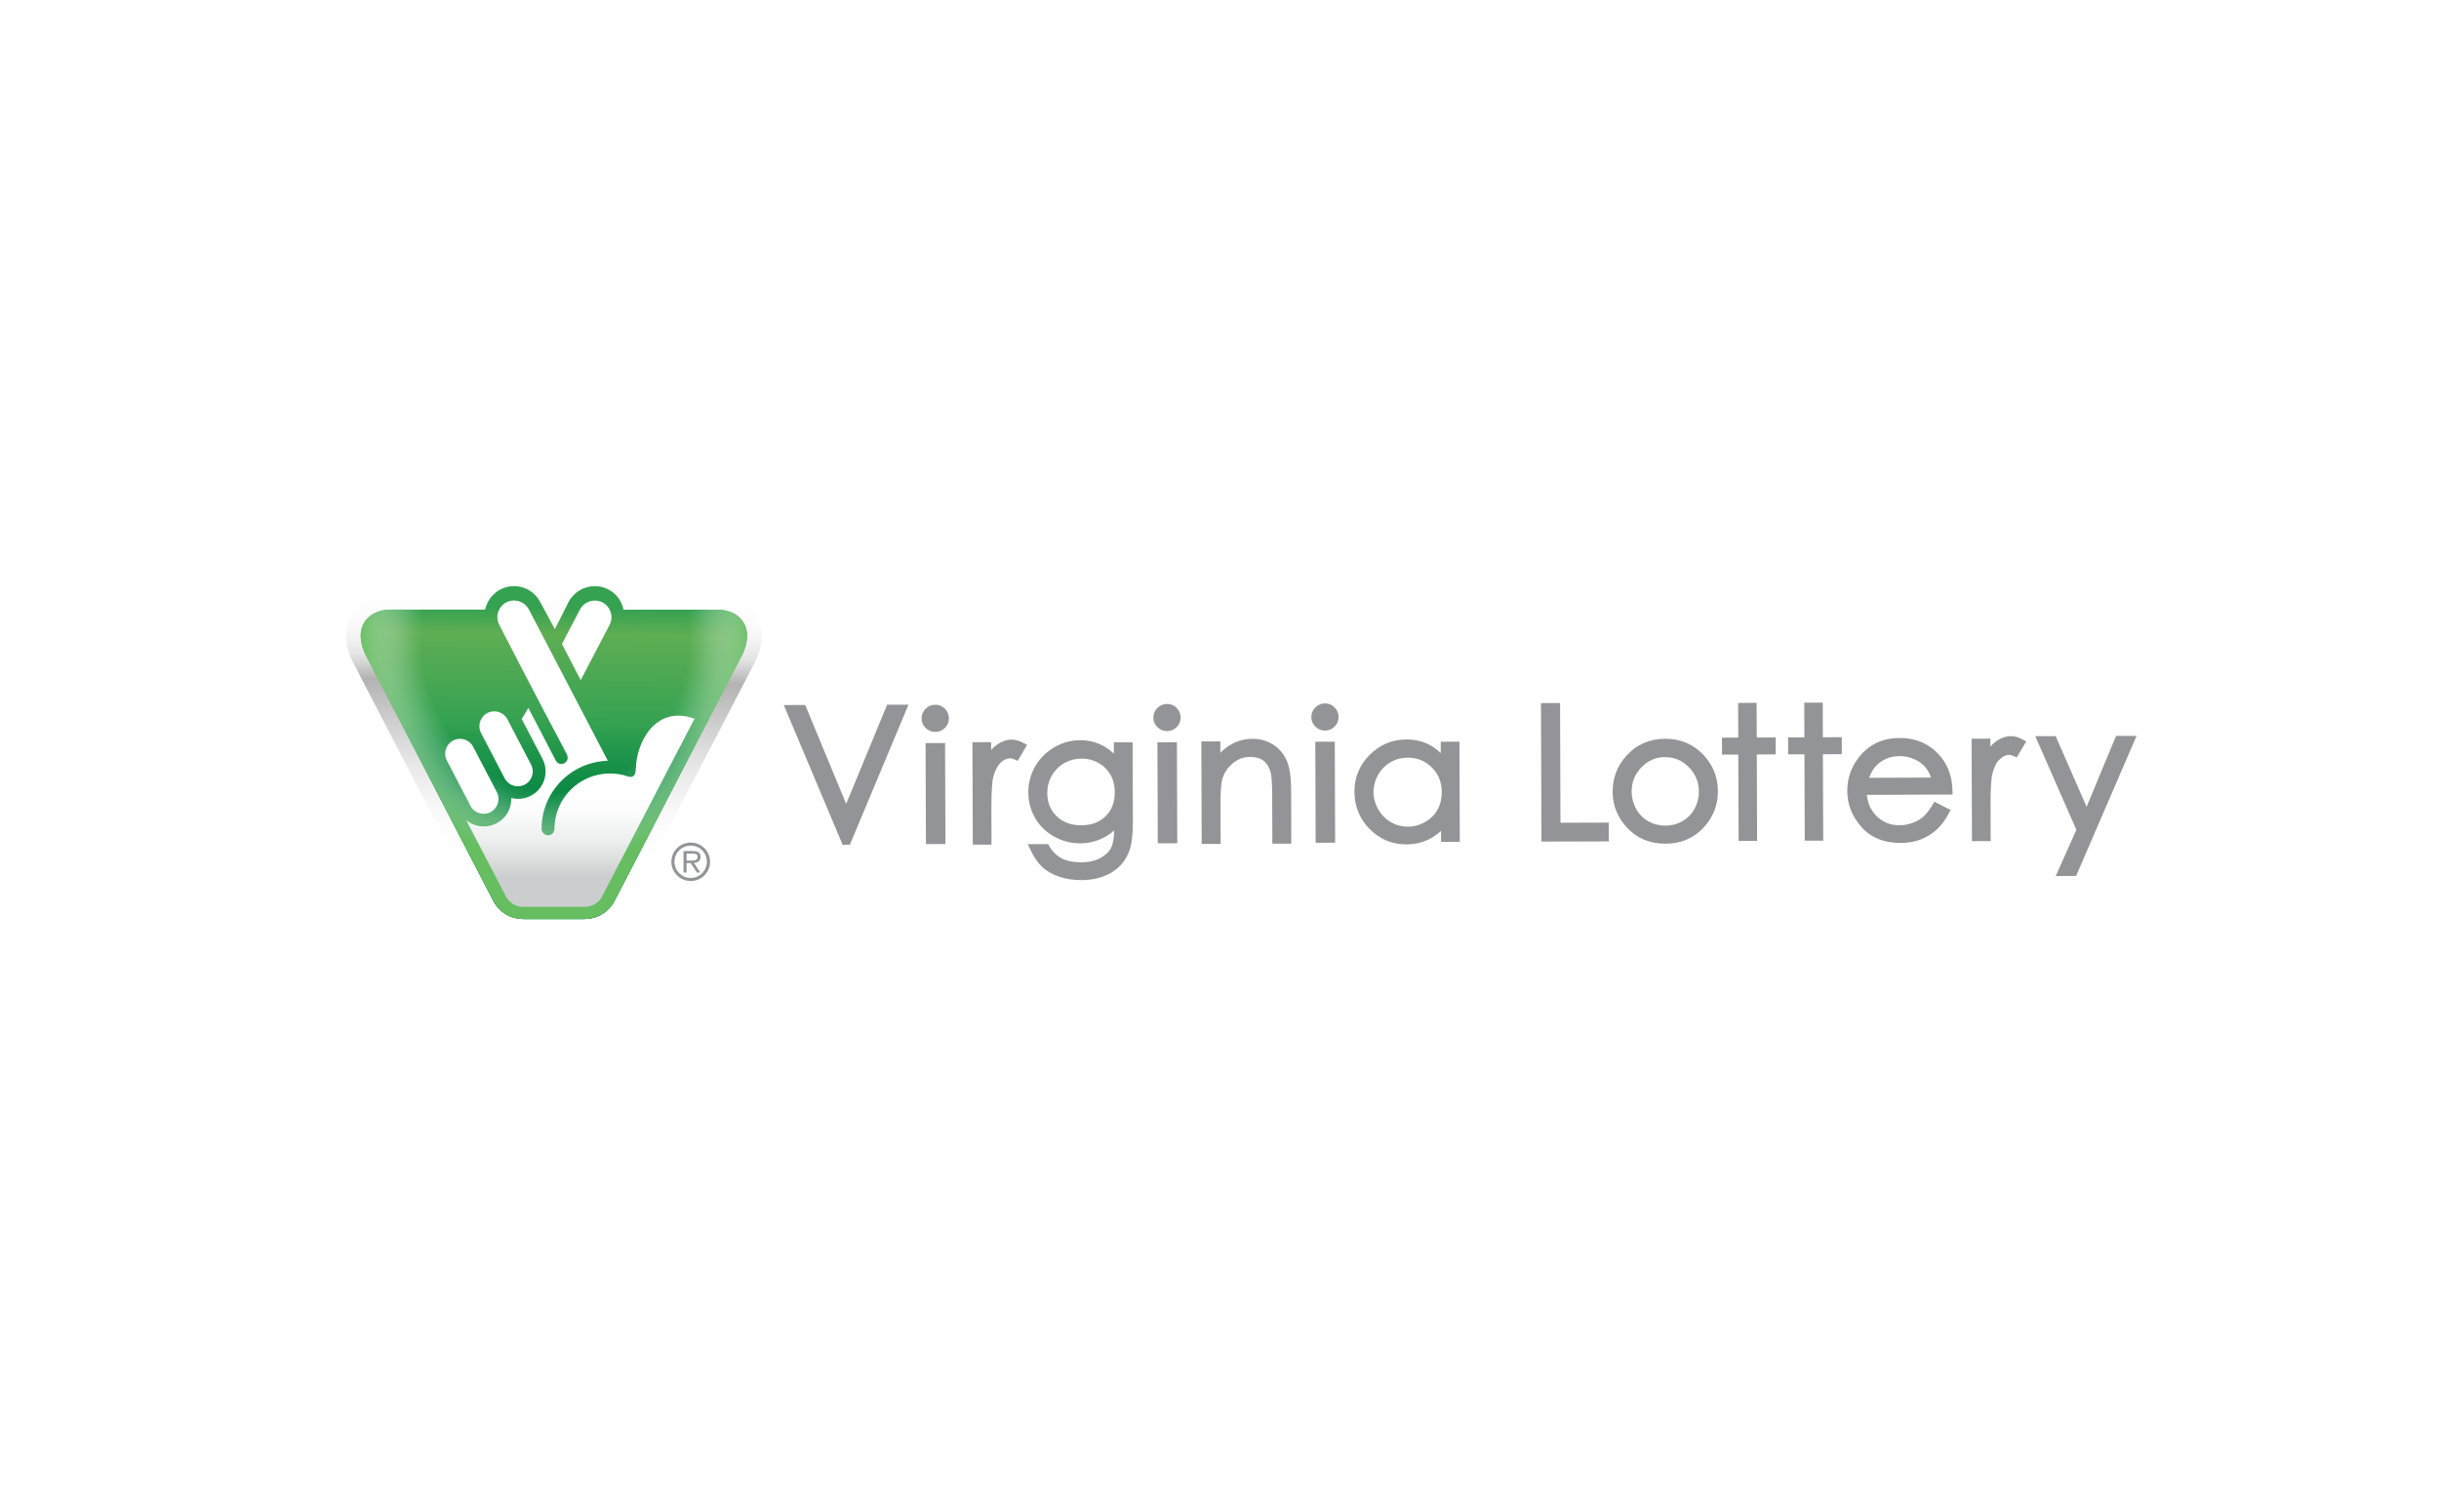 <?xml version="1.0" encoding="UTF-8"?> <svg xmlns="http://www.w3.org/2000/svg" width="500" height="310" viewBox="0 0 500 310" fill="none"><path d="M173.466 164.823L165.07 144.54L160.679 144.562L172.74 173.198L174.226 173.187L186.243 144.475L181.863 144.486L173.466 164.823Z" fill="#929497"></path><path d="M193.741 152.339L189.747 152.353L189.819 173.063L193.814 173.049L193.741 152.339Z" fill="#929497"></path><path d="M191.712 144.497C190.953 144.497 190.293 144.771 189.742 145.32C189.203 145.869 188.928 146.527 188.928 147.296C188.928 148.064 189.203 148.711 189.753 149.249C190.304 149.787 190.964 150.061 191.734 150.061C192.505 150.061 193.176 149.776 193.715 149.238C194.254 148.689 194.53 148.031 194.53 147.274C194.53 146.505 194.243 145.847 193.704 145.298C193.154 144.749 192.494 144.486 191.723 144.486L191.712 144.497Z" fill="#929497"></path><path d="M209.914 152.388C209.045 151.894 208.208 151.642 207.427 151.642C206.404 151.642 205.413 151.971 204.489 152.607C204.038 152.915 203.597 153.299 203.179 153.749V152.157L199.35 152.168L199.427 173.176H203.256L203.234 165.833C203.223 162.507 203.366 160.29 203.641 159.237C203.994 157.92 204.511 156.943 205.16 156.339C205.787 155.757 206.415 155.472 207.064 155.472C207.24 155.472 207.559 155.516 208.087 155.757L208.616 155.999L210.553 152.739L209.947 152.388H209.914Z" fill="#929497"></path><path d="M228.38 154.55C227.522 153.76 226.642 153.134 225.739 152.706C224.408 152.07 222.944 151.752 221.403 151.762C219.554 151.762 217.783 152.256 216.121 153.222C214.459 154.177 213.139 155.505 212.203 157.141C211.268 158.787 210.795 160.576 210.806 162.475C210.817 164.373 211.279 166.13 212.192 167.71C213.106 169.302 214.415 170.575 216.077 171.508C217.739 172.441 219.532 172.902 221.414 172.902C223.021 172.902 224.562 172.55 225.992 171.87C226.884 171.442 227.698 170.904 228.424 170.245C228.38 171.881 228.16 173.077 227.775 173.823C227.346 174.647 226.609 175.36 225.574 175.92C224.518 176.502 223.186 176.798 221.623 176.798C220.028 176.798 218.685 176.523 217.629 175.975C216.594 175.426 215.725 174.559 215.053 173.406L214.855 173.066H210.707L211.147 174.043C211.884 175.623 212.709 176.864 213.59 177.698C214.481 178.543 215.648 179.223 217.056 179.717C218.443 180.211 220.017 180.453 221.733 180.442C224.099 180.442 226.168 179.904 227.863 178.883C229.602 177.841 230.823 176.348 231.517 174.427C232.012 173.088 232.254 171.058 232.243 168.248L232.188 152.202H228.347V154.528L228.38 154.55ZM227.654 158.842C228.237 159.873 228.534 161.07 228.534 162.398C228.534 164.461 227.929 166.064 226.675 167.326C225.42 168.577 223.78 169.192 221.667 169.203C219.554 169.214 217.926 168.599 216.627 167.348C215.329 166.097 214.701 164.538 214.69 162.595C214.69 161.333 214.998 160.137 215.615 159.039C216.231 157.953 217.089 157.086 218.179 156.471C219.268 155.845 220.479 155.527 221.755 155.527C222.977 155.527 224.132 155.823 225.189 156.416C226.245 157.009 227.071 157.832 227.654 158.853V158.842Z" fill="#929497"></path><path d="M241.27 152.173L237.276 152.187L237.348 172.898L241.343 172.884L241.27 152.173Z" fill="#929497"></path><path d="M239.231 144.332C238.472 144.332 237.811 144.606 237.261 145.155C236.722 145.704 236.447 146.362 236.447 147.131C236.447 147.899 236.733 148.546 237.272 149.084C237.822 149.622 238.483 149.896 239.242 149.896C240.001 149.896 240.684 149.611 241.223 149.073C241.762 148.524 242.037 147.866 242.037 147.109C242.037 146.351 241.751 145.682 241.212 145.133C240.662 144.584 239.99 144.321 239.22 144.321L239.231 144.332Z" fill="#929497"></path><path d="M261.043 152.696C259.799 151.883 258.368 151.466 256.784 151.477C255.243 151.477 253.79 151.85 252.481 152.575C251.666 153.025 250.896 153.618 250.17 154.353V152.004L246.274 152.015L246.351 173.022H250.236L250.203 165.12C250.203 162.596 250.302 160.861 250.522 159.95C250.863 158.589 251.567 157.481 252.657 156.548C253.735 155.637 254.924 155.187 256.289 155.187C257.444 155.187 258.39 155.461 259.084 156.01C259.777 156.559 260.261 157.415 260.525 158.546C260.646 159.039 260.79 160.192 260.801 162.914L260.834 172.968H264.718L264.685 162.168C264.685 159.38 264.388 157.36 263.805 155.999C263.211 154.616 262.286 153.508 261.043 152.696Z" fill="#929497"></path><path d="M273.635 152.06L269.64 152.074L269.713 172.785L273.707 172.771L273.635 152.06Z" fill="#929497"></path><path d="M271.607 144.222C270.848 144.222 270.188 144.497 269.637 145.046C269.098 145.594 268.823 146.253 268.823 147.021C268.823 147.789 269.098 148.437 269.648 148.975C270.199 149.513 270.859 149.787 271.618 149.787C272.378 149.787 273.06 149.502 273.599 148.964C274.138 148.415 274.424 147.757 274.413 146.999C274.413 146.231 274.127 145.572 273.577 145.024C273.027 144.475 272.367 144.211 271.596 144.211L271.607 144.222Z" fill="#929497"></path><path d="M295.378 154.429C294.64 153.705 293.848 153.123 292.979 152.673C291.592 151.96 290.029 151.598 288.335 151.609C285.396 151.609 282.854 152.684 280.774 154.781C278.694 156.866 277.649 159.423 277.66 162.354C277.671 165.284 278.727 167.918 280.796 169.993C282.876 172.078 285.407 173.132 288.335 173.121C289.985 173.121 291.515 172.77 292.902 172.089C293.804 171.65 294.64 171.057 295.422 170.344V172.605L299.262 172.594L299.185 152.07H295.356V154.44L295.378 154.429ZM293.529 157.349C294.893 158.71 295.565 160.378 295.565 162.431C295.565 163.759 295.268 164.977 294.684 166.031C294.09 167.084 293.232 167.929 292.131 168.544C291.02 169.17 289.831 169.488 288.588 169.488C287.366 169.488 286.2 169.181 285.132 168.566C284.054 167.951 283.195 167.062 282.546 165.954C281.908 164.834 281.578 163.638 281.567 162.42C281.567 161.179 281.886 159.983 282.513 158.874C283.14 157.766 283.999 156.888 285.055 156.273C286.123 155.659 287.3 155.34 288.555 155.34C290.547 155.34 292.175 155.988 293.529 157.36V157.349Z" fill="#929497"></path><path d="M319.819 144.134L315.902 144.145L316.001 172.55L329.801 172.506L329.79 168.654L319.896 168.687L319.819 144.134Z" fill="#929497"></path><path d="M341.356 151.466C338.164 151.477 335.501 152.641 333.421 154.946C331.539 157.02 330.582 159.501 330.593 162.31C330.593 165.153 331.627 167.666 333.63 169.785C335.655 171.914 338.274 172.99 341.433 172.979C344.569 172.979 347.188 171.87 349.191 169.73C351.183 167.601 352.184 165.076 352.173 162.233C352.173 159.413 351.194 156.932 349.301 154.869C347.21 152.608 344.536 151.455 341.367 151.466H341.356ZM341.356 155.231C343.238 155.231 344.833 155.901 346.209 157.283C347.584 158.677 348.267 160.324 348.278 162.31C348.278 163.572 347.97 164.769 347.364 165.855C346.759 166.942 345.923 167.787 344.877 168.38C343.832 168.972 342.665 169.28 341.411 169.28C340.156 169.28 338.99 168.983 337.944 168.402C336.899 167.82 336.051 166.975 335.435 165.888C334.819 164.802 334.5 163.605 334.489 162.343C334.489 160.357 335.149 158.71 336.514 157.305C337.878 155.912 339.452 155.231 341.356 155.22V155.231Z" fill="#929497"></path><path d="M360.108 144.102L356.322 144.124L356.344 151.225L353.01 151.236L353.021 154.715L356.355 154.704L356.421 172.408L360.207 172.397L360.152 154.682L364.026 154.671L364.015 151.192L360.141 151.214L360.108 144.102Z" fill="#929497"></path><path d="M373.666 144.058L369.88 144.069L369.902 151.17L366.568 151.192L366.579 154.66L369.913 154.649L369.979 172.364L373.765 172.353L373.699 154.638L377.573 154.627L377.562 151.148L373.688 151.159L373.666 144.058Z" fill="#929497"></path><path d="M400.264 162.211C400.231 159.445 399.439 157.107 397.931 155.253C395.808 152.618 392.935 151.29 389.392 151.312C385.936 151.323 383.152 152.64 381.105 155.231C379.498 157.25 378.695 159.588 378.695 162.156C378.695 164.9 379.674 167.381 381.589 169.543C383.526 171.738 386.222 172.835 389.612 172.824C391.13 172.824 392.517 172.583 393.728 172.122C394.938 171.661 396.05 170.981 397.018 170.103C397.975 169.224 398.834 168.072 399.56 166.656L399.868 166.064L396.556 164.373L396.226 164.922C395.499 166.107 394.828 166.974 394.234 167.49C393.64 167.995 392.902 168.412 392.055 168.72C391.197 169.038 390.294 169.203 389.392 169.203C387.51 169.203 385.969 168.577 384.682 167.293C383.537 166.129 382.888 164.713 382.712 162.968L400.275 162.903V162.222L400.264 162.211ZM383.163 159.467C383.614 158.26 384.208 157.327 384.946 156.679C386.2 155.571 387.664 155.033 389.425 155.022C390.481 155.022 391.505 155.242 392.462 155.67C393.419 156.098 394.19 156.668 394.762 157.371C395.202 157.909 395.565 158.6 395.863 159.423L383.163 159.467Z" fill="#929497"></path><path d="M412.271 150.929C411.247 150.929 410.257 151.258 409.332 151.894C408.881 152.202 408.441 152.586 408.023 153.047V151.444L404.182 151.455L404.259 172.452H408.089L408.067 165.164C408.056 161.827 408.188 159.599 408.463 158.546C408.815 157.218 409.321 156.241 409.982 155.637C410.609 155.055 411.236 154.77 411.886 154.77C412.062 154.77 412.381 154.814 412.909 155.055L413.437 155.297L415.374 152.026L414.758 151.675C413.888 151.17 413.052 150.918 412.271 150.929Z" fill="#929497"></path><path d="M433.796 150.885L427.755 165.416L421.416 150.928L417.234 150.939L425.664 170.136L421.427 179.608L425.609 179.586L438 150.874L433.796 150.885Z" fill="#929497"></path><path d="M145.558 176.688C145.558 178.883 143.797 180.628 141.607 180.628C139.417 180.628 137.635 178.883 137.635 176.688C137.635 174.493 139.406 172.748 141.607 172.748C143.808 172.748 145.558 174.515 145.558 176.688ZM138.273 176.666C138.273 178.51 139.759 180.002 141.596 180.002C143.434 180.002 144.909 178.51 144.909 176.666C144.909 174.822 143.445 173.373 141.596 173.373C139.748 173.373 138.273 174.855 138.273 176.666ZM143.566 178.894H142.873L141.607 176.962H140.749V178.894H140.122V174.482H142.048C142.851 174.482 143.621 174.701 143.621 175.656C143.621 176.523 143.027 176.885 142.246 176.907L143.566 178.905V178.894ZM140.749 176.435H141.904C142.796 176.435 143.005 176.073 143.005 175.634C143.005 175.052 142.389 175.009 141.927 175.009H140.749V176.435Z" fill="#929497"></path><g filter="url(#filter0_d_1_88)"><path d="M119.763 190.44H107.448C102.342 190.44 98.986 187.236 97.665 184.492L71.397 133.872C69.163 128.955 70.252 125.553 71.551 123.544C73.311 120.811 76.459 119.253 80.178 119.253H96.939C98.248 117.079 100.064 115.971 100.824 115.576C102.232 114.84 103.817 114.445 105.413 114.445C108.78 114.445 111.872 116.125 113.688 118.89C115.515 116.125 118.607 114.445 121.975 114.445C123.559 114.445 125.144 114.84 126.553 115.576C127.51 116.07 129.227 117.178 130.459 119.253H147.011C150.73 119.253 153.878 120.811 155.627 123.544C156.926 125.553 158.027 128.977 155.793 133.872L129.502 184.514C128.204 187.236 124.847 190.44 119.741 190.44H119.763Z" fill="white"></path><path d="M121.92 115.323C118.541 115.323 115.471 117.178 113.908 120.163C113.886 120.185 113.798 120.383 113.644 120.69C113.468 120.361 113.391 120.207 113.347 120.142C111.784 117.178 108.725 115.334 105.358 115.334C103.905 115.334 102.452 115.685 101.176 116.366C100.504 116.717 98.612 117.859 97.401 120.142H80.124C76.712 120.142 73.84 121.568 72.244 124.038C71.067 125.86 70.087 128.977 72.134 133.477L98.413 184.118C99.624 186.643 102.694 189.562 107.393 189.562H119.708C124.407 189.562 127.477 186.643 128.688 184.118L154.956 133.521C157.025 128.988 156.046 125.86 154.857 124.027C153.261 121.557 150.4 120.142 146.978 120.142H129.909C128.765 117.946 126.971 116.805 126.113 116.366C124.825 115.696 123.383 115.345 121.942 115.345L121.92 115.323Z" fill="url(#paint0_linear_1_88)"></path><path d="M152.326 125.64C151.292 124.016 149.388 123.127 146.978 123.127H127.807C127.334 120.745 125.705 119.516 124.726 119C123.868 118.55 122.899 118.309 121.931 118.32C119.675 118.32 117.628 119.56 116.582 121.546C116.516 121.667 113.754 127.155 113.754 127.155C112.489 124.817 110.772 121.634 110.717 121.535C109.682 119.549 107.625 118.309 105.369 118.309C104.4 118.309 103.432 118.55 102.573 119C101.594 119.505 99.965 120.811 99.481 123.116H80.124C77.713 123.116 75.81 124.016 74.764 125.629C73.631 127.385 73.675 129.613 74.885 132.259L101.099 182.768C101.781 184.228 103.817 186.555 107.393 186.555H119.708C123.284 186.555 125.309 184.217 126.003 182.768L152.216 132.259C153.427 129.613 153.471 127.385 152.326 125.629V125.64Z" fill="url(#paint1_linear_1_88)"></path><g style="mix-blend-mode:multiply"><path d="M152.326 125.64C151.281 124.016 149.388 123.127 146.978 123.127H127.796C127.323 120.745 125.705 119.516 124.715 119C123.857 118.55 122.888 118.309 121.931 118.32C119.675 118.32 117.617 119.56 116.571 121.546C116.505 121.667 113.743 127.155 113.743 127.155C112.478 124.817 110.772 121.634 110.706 121.535C109.671 119.549 107.614 118.309 105.358 118.309C104.389 118.309 103.421 118.55 102.562 119C101.583 119.505 99.954 120.811 99.47 123.116H80.124C77.713 123.116 75.81 124.016 74.764 125.629C73.631 127.385 73.675 129.613 74.885 132.259L101.099 182.768C101.781 184.228 103.817 186.555 107.393 186.555H119.708C123.295 186.555 125.309 184.217 126.003 182.768L152.216 132.259C153.427 129.613 153.46 127.385 152.326 125.629V125.64Z" fill="url(#paint2_linear_1_88)"></path><g style="mix-blend-mode:multiply" opacity="0.5"><path d="M152.326 125.64C151.281 124.016 149.388 123.127 146.978 123.127H127.796C127.323 120.745 125.705 119.516 124.715 119C123.857 118.55 122.888 118.309 121.931 118.32C119.675 118.32 117.617 119.56 116.571 121.546C116.505 121.667 113.743 127.155 113.743 127.155C112.478 124.817 110.772 121.634 110.706 121.535C109.671 119.549 107.614 118.309 105.358 118.309C104.389 118.309 103.421 118.55 102.562 119C101.583 119.505 99.954 120.811 99.47 123.116H80.124C77.713 123.116 75.81 124.016 74.764 125.629C73.631 127.385 73.675 129.613 74.885 132.259L101.099 182.768C101.781 184.228 103.817 186.555 107.393 186.555H119.708C123.295 186.555 125.309 184.217 126.003 182.768L152.216 132.259C153.427 129.613 153.46 127.385 152.326 125.629V125.64Z" fill="#038542"></path></g></g><path style="mix-blend-mode:multiply" d="M152.326 125.64C151.281 124.016 149.388 123.127 146.978 123.127H127.796C127.323 120.745 125.705 119.516 124.715 119C123.857 118.55 122.888 118.309 121.931 118.32C119.675 118.32 117.617 119.56 116.571 121.546C116.505 121.667 113.743 127.155 113.743 127.155C112.478 124.817 110.772 121.634 110.706 121.535C109.671 119.549 107.614 118.309 105.358 118.309C104.389 118.309 103.421 118.55 102.562 119C101.583 119.505 99.954 120.811 99.47 123.116H80.124C77.713 123.116 75.81 124.016 74.764 125.629C73.631 127.385 73.675 129.613 74.885 132.259L101.099 182.768C101.781 184.228 103.817 186.555 107.393 186.555H119.708C123.295 186.555 125.309 184.217 126.003 182.768L152.216 132.259C153.427 129.613 153.46 127.385 152.326 125.629V125.64Z" fill="url(#paint3_radial_1_88)"></path><g filter="url(#filter1_d_1_88)"><path d="M100.559 164.297C100.108 164.527 99.624 164.637 99.151 164.637C98.05 164.637 96.983 164.044 96.444 163.001C95.794 161.761 92.251 154.967 91.602 153.716C90.82 152.234 91.403 150.401 92.889 149.611C93.34 149.381 93.825 149.271 94.298 149.271C95.398 149.271 96.466 149.864 97.005 150.906C97.643 152.125 101.209 158.951 101.847 160.192C102.628 161.673 102.045 163.517 100.559 164.297ZM108.868 154.55C109.649 156.043 109.066 157.876 107.58 158.655C107.129 158.886 106.645 159.006 106.172 159.006C105.071 159.006 104.015 158.414 103.465 157.371C102.815 156.131 99.272 149.326 98.623 148.086C97.841 146.604 98.424 144.76 99.91 143.981C100.361 143.75 100.846 143.64 101.319 143.64C102.419 143.64 103.487 144.233 104.026 145.265C104.664 146.494 108.23 153.321 108.868 154.55ZM115.196 129.833C117.276 125.849 118.717 123.083 118.893 122.754C119.51 121.59 120.698 120.921 121.931 120.921C122.459 120.921 123.009 121.042 123.515 121.305C125.188 122.183 125.837 124.247 124.957 125.915C124.726 126.365 122.283 131.04 119.048 137.231L115.196 129.822V129.833Z" fill="url(#paint4_linear_1_88)"></path></g><g filter="url(#filter2_d_1_88)"><path d="M130.338 155.352C130.338 157.283 129.359 157.217 128.545 156.932C127.444 156.548 126.256 156.372 125.034 156.372C118.761 156.372 113.666 161.465 113.666 167.721C113.666 168.413 113.138 169.049 112.379 169.049C111.619 169.049 111.025 168.413 111.025 167.721C111.025 160.137 117.067 153.991 124.605 153.76C117.87 140.864 108.868 123.61 108.417 122.743C107.812 121.58 106.612 120.91 105.38 120.91C104.84 120.91 104.301 121.031 103.795 121.294C102.122 122.172 101.473 124.236 102.353 125.904C102.76 126.683 109.77 140.337 116.164 152.355C116.615 153.211 116.274 153.914 115.735 154.243C115.196 154.583 114.337 154.517 113.919 153.694C112.423 150.731 108.307 142.938 108.307 142.938L106.953 145.199C106.953 145.199 110.915 152.794 111.201 153.332C112.654 156.087 111.575 159.5 108.813 160.949C108.01 161.366 107.107 161.586 106.194 161.586C105.721 161.586 105.258 161.52 104.818 161.41C104.884 163.507 103.773 165.559 101.792 166.591C100.989 167.008 100.086 167.227 99.173 167.227C97.83 167.227 96.565 166.766 95.574 165.943L103.685 181.528C103.685 181.528 104.631 183.724 107.415 183.724H119.73C122.514 183.724 123.46 181.528 123.46 181.528L142.378 145.144C134.113 142.181 130.371 150.478 130.371 155.341L130.338 155.352Z" fill="url(#paint5_linear_1_88)"></path></g></g><defs><filter id="filter0_d_1_88" x="66.37" y="112.575" width="94.445" height="83.475" filterUnits="userSpaceOnUse" color-interpolation-filters="sRGB"><feFlood flood-opacity="0" result="BackgroundImageFix"></feFlood><feColorMatrix in="SourceAlpha" type="matrix" values="0 0 0 0 0 0 0 0 0 0 0 0 0 0 0 0 0 0 127 0" result="hardAlpha"></feColorMatrix><feOffset dy="1.87"></feOffset><feGaussianBlur stdDeviation="1.87"></feGaussianBlur><feColorMatrix type="matrix" values="0 0 0 0 0.133 0 0 0 0 0.122 0 0 0 0 0.122 0 0 0 0.36 0"></feColorMatrix><feBlend mode="normal" in2="BackgroundImageFix" result="effect1_dropShadow_1_88"></feBlend><feBlend mode="normal" in="SourceGraphic" in2="effect1_dropShadow_1_88" result="shape"></feBlend></filter><filter id="filter1_d_1_88" x="90.574" y="120.581" width="35.456" height="45.076" filterUnits="userSpaceOnUse" color-interpolation-filters="sRGB"><feFlood flood-opacity="0" result="BackgroundImageFix"></feFlood><feColorMatrix in="SourceAlpha" type="matrix" values="0 0 0 0 0 0 0 0 0 0 0 0 0 0 0 0 0 0 127 0" result="hardAlpha"></feColorMatrix><feOffset dy="0.34"></feOffset><feGaussianBlur stdDeviation="0.34"></feGaussianBlur><feColorMatrix type="matrix" values="0 0 0 0 0.012 0 0 0 0 0.522 0 0 0 0 0.259 0 0 0 0.5 0"></feColorMatrix><feBlend mode="normal" in2="BackgroundImageFix" result="effect1_dropShadow_1_88"></feBlend><feBlend mode="normal" in="SourceGraphic" in2="effect1_dropShadow_1_88" result="shape"></feBlend></filter><filter id="filter2_d_1_88" x="94.894" y="120.57" width="48.163" height="64.174" filterUnits="userSpaceOnUse" color-interpolation-filters="sRGB"><feFlood flood-opacity="0" result="BackgroundImageFix"></feFlood><feColorMatrix in="SourceAlpha" type="matrix" values="0 0 0 0 0 0 0 0 0 0 0 0 0 0 0 0 0 0 127 0" result="hardAlpha"></feColorMatrix><feOffset dy="0.34"></feOffset><feGaussianBlur stdDeviation="0.34"></feGaussianBlur><feColorMatrix type="matrix" values="0 0 0 0 0.012 0 0 0 0 0.522 0 0 0 0 0.259 0 0 0 0.5 0"></feColorMatrix><feBlend mode="normal" in2="BackgroundImageFix" result="effect1_dropShadow_1_88"></feBlend><feBlend mode="normal" in="SourceGraphic" in2="effect1_dropShadow_1_88" result="shape"></feBlend></filter><linearGradient id="paint0_linear_1_88" x1="113.714" y1="115.707" x2="112.764" y2="189.413" gradientUnits="userSpaceOnUse"><stop offset="0.05" stop-color="white"></stop><stop offset="0.13" stop-color="#FCFCFC"></stop><stop offset="0.18" stop-color="#F4F4F4"></stop><stop offset="0.23" stop-color="#E5E5E5"></stop><stop offset="0.26" stop-color="#D1D1D1"></stop><stop offset="0.3" stop-color="#B3B3B3"></stop><stop offset="0.41" stop-color="#CDCDCD"></stop><stop offset="0.54" stop-color="#E8E8E8"></stop><stop offset="0.66" stop-color="#F9F9F9"></stop><stop offset="0.75" stop-color="white"></stop></linearGradient><linearGradient id="paint1_linear_1_88" x1="112.797" y1="186.505" x2="113.661" y2="119.416" gradientUnits="userSpaceOnUse"><stop offset="0.4" stop-color="#038542"></stop><stop offset="0.6" stop-color="#66BE61"></stop><stop offset="0.87" stop-color="#B9D666"></stop><stop offset="0.93" stop-color="#7BC462"></stop><stop offset="0.95" stop-color="#66BE61"></stop></linearGradient><linearGradient id="paint2_linear_1_88" x1="113.545" y1="186.434" x2="113.545" y2="119.516" gradientUnits="userSpaceOnUse"><stop offset="0.05" stop-color="#038542"></stop><stop offset="0.06" stop-color="#058642" stop-opacity="0.97"></stop><stop offset="0.3" stop-color="#39A453" stop-opacity="0.45"></stop><stop offset="0.48" stop-color="#59B65D" stop-opacity="0.12"></stop><stop offset="0.57" stop-color="#66BE61" stop-opacity="0"></stop></linearGradient><radialGradient id="paint3_radial_1_88" cx="0" cy="0" r="1" gradientUnits="userSpaceOnUse" gradientTransform="translate(113.824 128.318) rotate(90) scale(53.693 45.76)"><stop offset="0.6" stop-color="white" stop-opacity="0"></stop><stop offset="0.64" stop-color="#F1F9F1" stop-opacity="0.09"></stop><stop offset="0.71" stop-color="#CEEACD" stop-opacity="0.32"></stop><stop offset="0.8" stop-color="#96D293" stop-opacity="0.68"></stop><stop offset="0.88" stop-color="#66BE61"></stop></radialGradient><linearGradient id="paint4_linear_1_88" x1="108.296" y1="121.129" x2="108.296" y2="183.921" gradientUnits="userSpaceOnUse"><stop stop-color="white"></stop><stop offset="0.69" stop-color="white"></stop><stop offset="0.84" stop-color="#A6A6A6"></stop><stop offset="0.85" stop-color="#B1B1B1"></stop><stop offset="0.87" stop-color="#C8C8C8"></stop><stop offset="0.89" stop-color="#D9D9D9"></stop><stop offset="0.91" stop-color="#E2E2E2"></stop><stop offset="0.94" stop-color="#E6E6E6"></stop></linearGradient><linearGradient id="paint5_linear_1_88" x1="118.937" y1="121.119" x2="118.937" y2="183.943" gradientUnits="userSpaceOnUse"><stop stop-color="white"></stop><stop offset="0.63" stop-color="white"></stop><stop offset="0.7" stop-color="#FAFAFA"></stop><stop offset="0.78" stop-color="#EDEEEE"></stop><stop offset="0.86" stop-color="#D8DADA"></stop><stop offset="0.9" stop-color="#CBCDCE"></stop></linearGradient></defs></svg> 